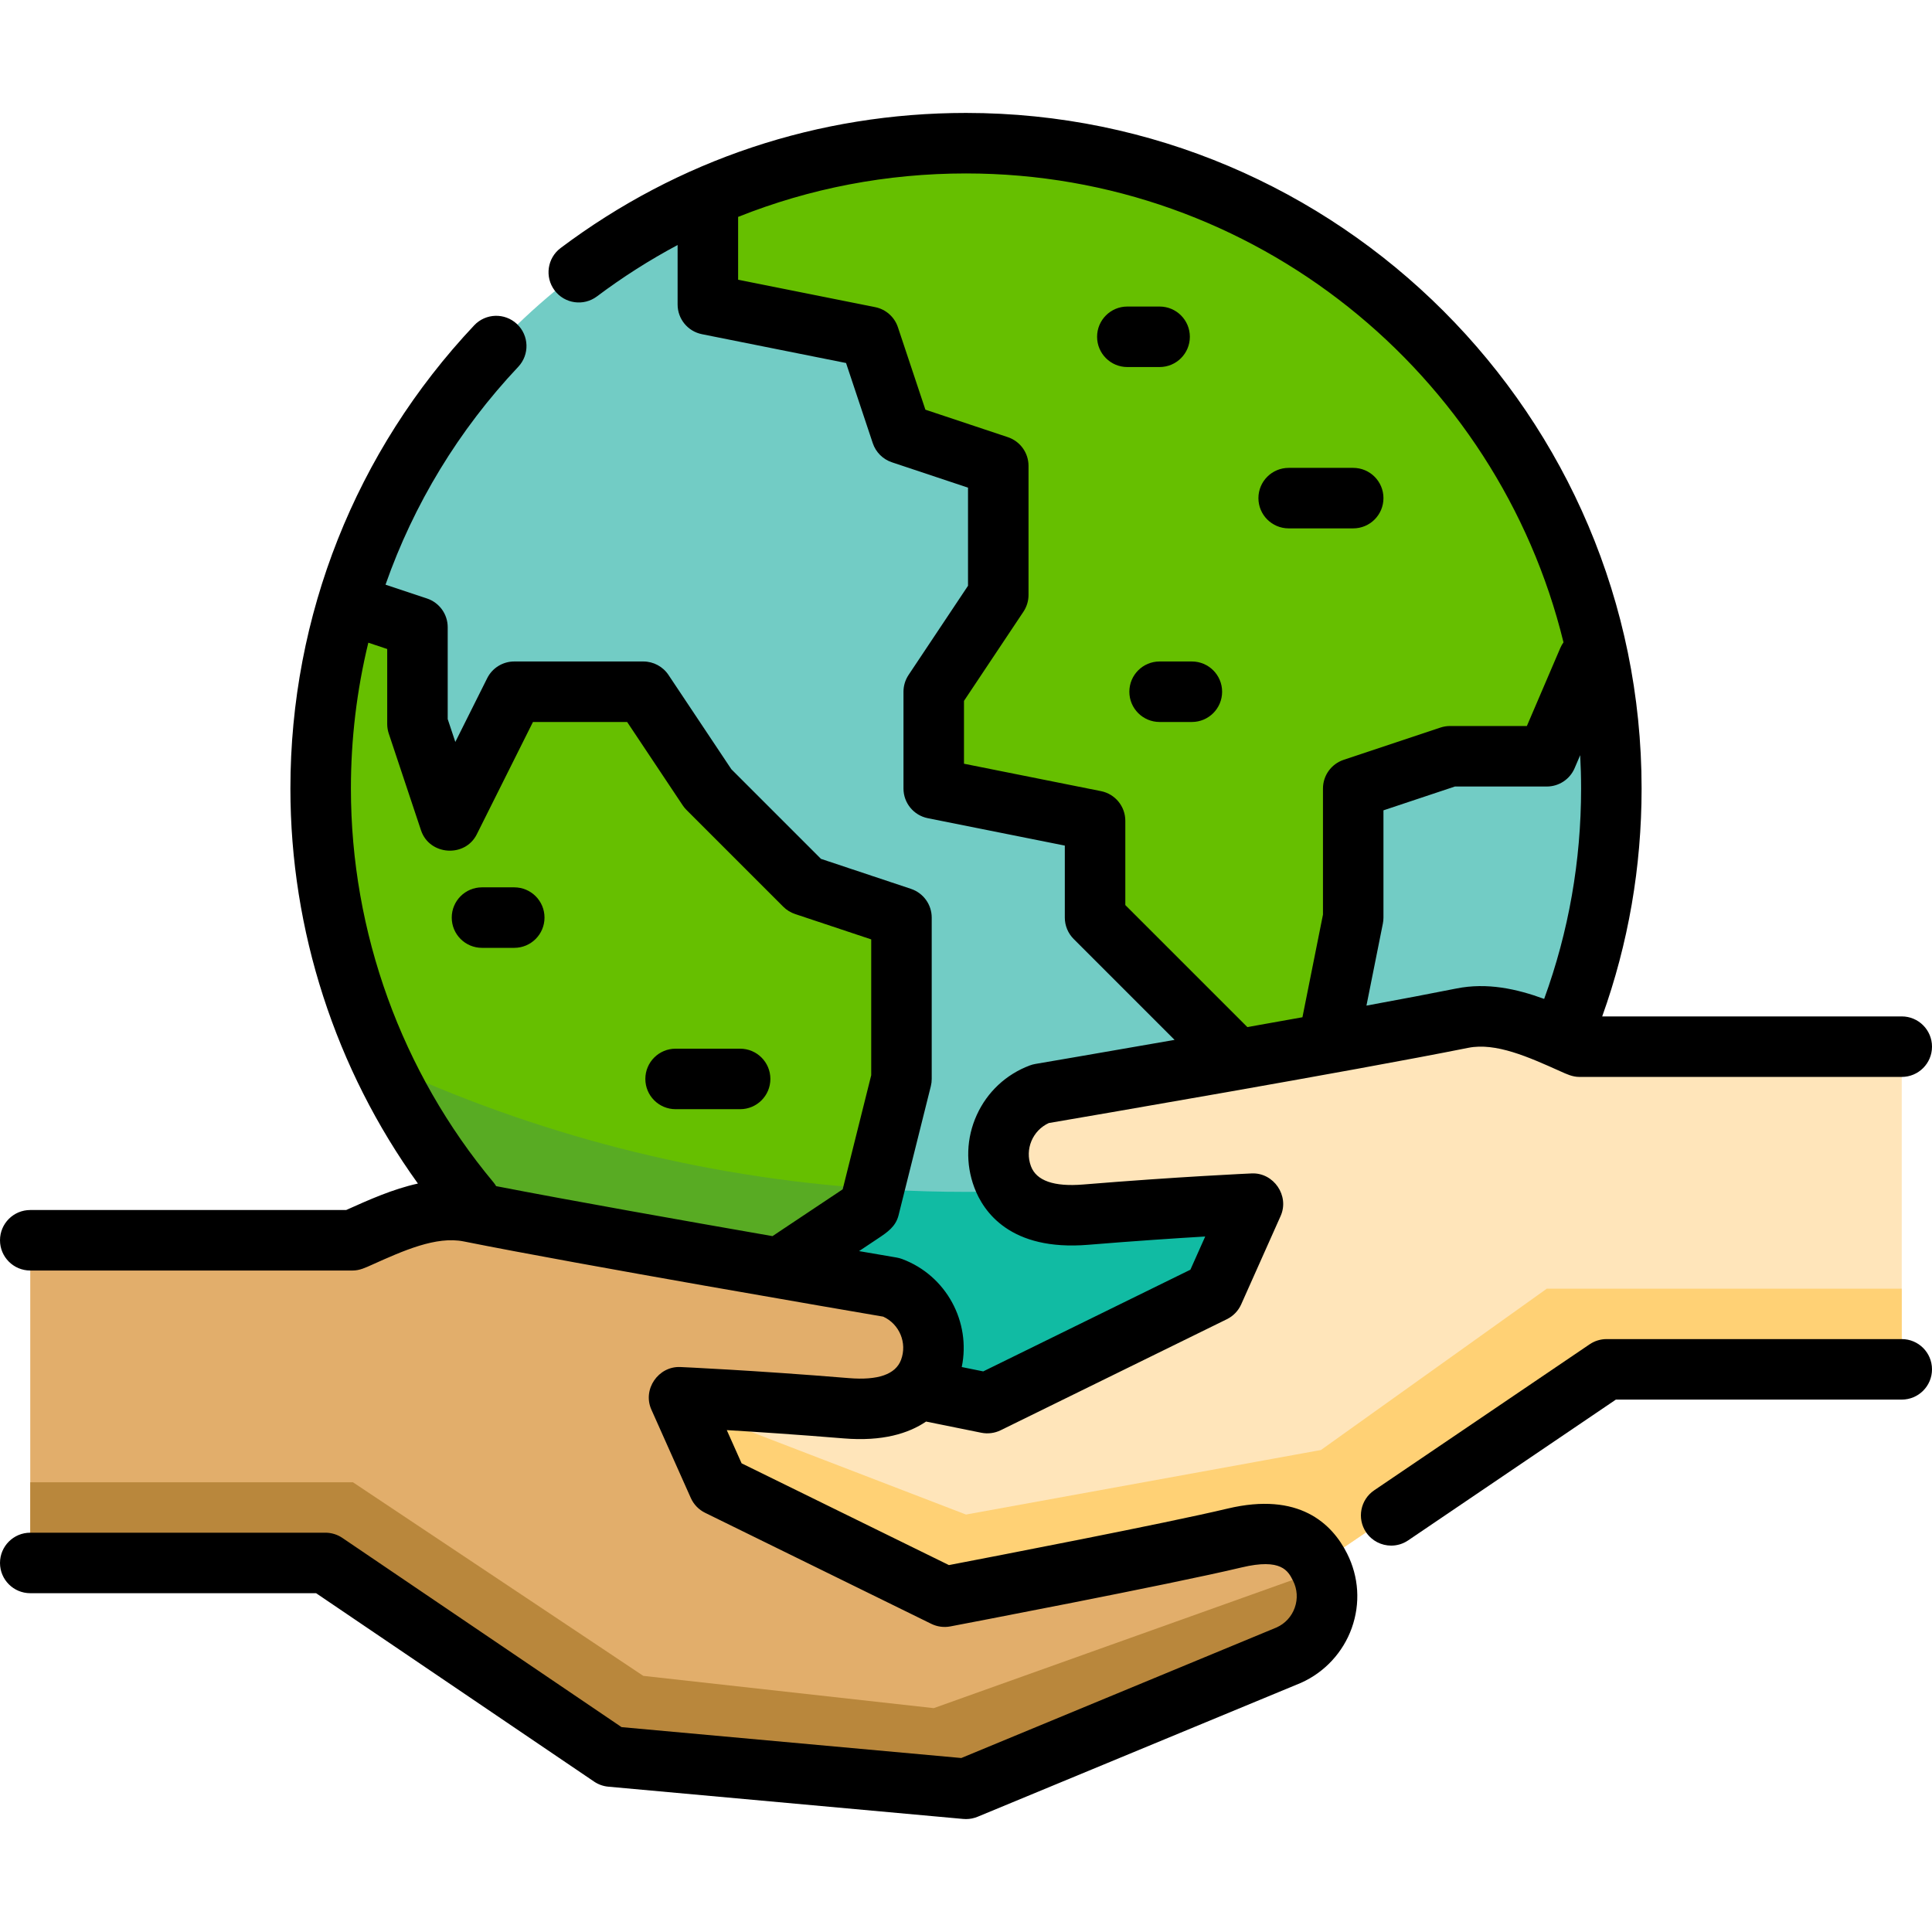 <?xml version="1.0" encoding="iso-8859-1"?>
<!-- Uploaded to: SVG Repo, www.svgrepo.com, Generator: SVG Repo Mixer Tools -->
<svg height="800px" width="800px" version="1.1" id="Layer_1" xmlns="http://www.w3.org/2000/svg" xmlns:xlink="http://www.w3.org/1999/xlink" 
	 viewBox="0 0 512 512" xml:space="preserve">
<circle style="fill:#72CCC5;" cx="256" cy="208.969" r="171.023"/>
<path style="fill:#11BBA3;" d="M101.208,281.756c27.344,58.051,86.371,98.236,154.792,98.236s127.447-40.185,154.792-98.236
	c-47.051,21.87-99.489,34.102-154.792,34.102S148.259,303.626,101.208,281.756z"/>
<g>
	<path style="fill:#66BF00;" d="M230.347,89.253l8.551,25.653l25.653,8.551v34.205l-17.102,25.653v25.653l42.756,8.551v25.653
		l42.756,42.756h17.102l8.551-42.756v-34.205l25.653-8.551h25.653l12.779-29.817C405.283,94.622,337.262,37.946,256,37.946
		c-24.326,0-47.459,5.09-68.409,14.244v28.512L230.347,89.253z"/>
	<path style="fill:#66BF00;" d="M204.693,337.236l25.653-17.102l8.551-34.205v-42.756l-25.653-8.551l-25.653-25.653l-17.102-25.653
		h-34.205l-17.102,34.205l-8.551-25.653v-25.653l-18.537-6.179c-4.622,15.505-7.117,31.928-7.117,48.935
		c0,80.038,54.985,147.226,129.239,165.872l-0.972-3.4L204.693,337.236z"/>
</g>
<path style="fill:#58AB23;" d="M214.216,374.841l-0.972-3.4l-8.551-34.205l25.653-17.102l1.275-5.1
	c-46.344-3.035-90.339-14.649-130.42-33.28C122.786,327.573,164.111,362.259,214.216,374.841z"/>
<path style="fill:#FFE5BA;" d="M162.171,363.99c4.144-8.224,14.264-11.457,22.673-7.705l76.809,15.548l59.953-29.43l10.454-23.427
	c0,0-19.102,0.839-44.343,2.917c-9.414,0.775-18.701-1.176-22.013-10.022c-3.31-8.846,1.176-18.701,10.022-22.013
	c0,0,78.234-13.316,111.804-20.039c10.446-2.092,21.286,3.213,31.016,7.555h85.437v85.511h-78.216l-75.704,51.307L256,422.745
	l-85.535-35.423C161.589,383.364,157.747,372.771,162.171,363.99z"/>
<path style="fill:#FFD175;" d="M409.921,341.511l-59.858,42.756L256,401.37l-94.315-36.275c-3.59,8.547,0.271,18.433,8.78,22.23
	L256,422.747l94.063-8.551l75.704-51.307h78.216v-21.378H409.921z"/>
<path style="fill:#E2AE6B;" d="M349.829,415.297c-4.144-8.224-14.264-11.457-22.673-7.705l-76.809,15.548l-59.953-29.43
	l-10.454-23.427c0,0,19.102,0.839,44.343,2.917c9.414,0.775,18.701-1.176,22.013-10.022c3.31-8.846-1.176-18.701-10.022-22.013
	c0,0-78.234-13.316-111.804-20.039c-10.446-2.092-21.286,3.213-31.016,7.555H8.017v85.511h78.216l75.704,51.307L256,474.052
	l85.535-35.423C350.411,434.671,354.253,424.078,349.829,415.297z"/>
<path style="fill:#B9873C;" d="M247.449,452.676l-76.96-8.551l-76.96-51.307H8.017v21.378h78.216l75.704,51.307L256,474.054
	l85.535-35.423c8.641-3.857,12.488-13.994,8.604-22.631L247.449,452.676z"/>
<path d="M315.324,89.253c0-4.427-3.589-8.017-8.017-8.017h-8.551c-4.427,0-8.017,3.589-8.017,8.017c0,4.427,3.589,8.017,8.017,8.017
	h8.551C311.734,97.269,315.324,93.68,315.324,89.253z"/>
<path d="M358.614,140.025c4.427,0,8.017-3.589,8.017-8.017c0-4.427-3.589-8.017-8.017-8.017h-17.102
	c-4.427,0-8.017,3.589-8.017,8.017c0,4.427,3.589,8.017,8.017,8.017H358.614z"/>
<path d="M315.858,175.299h-8.551c-4.427,0-8.017,3.589-8.017,8.017s3.589,8.017,8.017,8.017h8.551c4.427,0,8.017-3.589,8.017-8.017
	S320.285,175.299,315.858,175.299z"/>
<path d="M144.301,243.173c0-4.427-3.589-8.017-8.017-8.017h-8.551c-4.427,0-8.017,3.589-8.017,8.017s3.589,8.017,8.017,8.017h8.551
	C140.711,251.19,144.301,247.601,144.301,243.173z"/>
<path d="M179.04,293.946h17.102c4.427,0,8.017-3.589,8.017-8.017c0-4.427-3.589-8.017-8.017-8.017H179.04
	c-4.427,0-8.017,3.589-8.017,8.017C171.023,290.356,174.612,293.946,179.04,293.946z"/>
<path d="M503.983,354.873h-78.216c-1.603,0-3.17,0.481-4.498,1.381l-57.095,38.695c-3.665,2.484-4.623,7.468-2.139,11.134
	c1.55,2.287,4.075,3.52,6.643,3.52c1.548,0,3.113-0.448,4.49-1.381l55.059-37.315h75.756c4.427,0,8.017-3.589,8.017-8.017
	C512,358.462,508.411,354.873,503.983,354.873z"/>
<path d="M325.294,399.795c-16.355,3.903-62.326,12.765-73.821,14.969l-54.941-26.969l-3.927-8.8
	c7.868,0.468,18.739,1.186,31.02,2.198c10.227,0.84,17.131-1.307,21.792-4.465l14.646,2.965c1.724,0.348,3.544,0.114,5.123-0.662
	l59.953-29.43c1.684-0.826,3.024-2.217,3.788-3.929l10.454-23.427c2.386-5.348-1.831-11.537-7.674-11.276
	c-0.192,0.009-19.546,0.87-44.649,2.937c-7.745,0.639-12.405-0.991-13.846-4.842c-1.68-4.489,0.434-9.486,4.73-11.448
	c8.692-1.484,79.77-13.647,111.163-19.933c7.297-1.461,15.982,2.439,24.38,6.211c1.642,0.736,3.21,1.5,5.061,1.5h85.437
	c4.427,0,8.017-3.589,8.017-8.017c0-4.427-3.589-8.017-8.017-8.017h-79.386c6.933-19.326,10.442-39.598,10.442-60.392
	c0-98.723-80.317-179.04-179.04-179.04c-39.104,0-76.254,12.381-107.434,35.804c-3.54,2.659-4.253,7.684-1.595,11.224
	c2.659,3.539,7.684,4.253,11.224,1.595c6.827-5.129,13.973-9.67,21.378-13.619v15.768c0,3.821,2.697,7.111,6.444,7.861l38.194,7.638
	l7.08,21.24c0.798,2.394,2.677,4.272,5.071,5.071l20.172,6.724v25.999l-15.755,23.634c-0.878,1.317-1.347,2.865-1.347,4.447v25.653
	c0,3.821,2.697,7.111,6.444,7.861l36.311,7.262v19.082c0,2.126,0.844,4.165,2.348,5.668l26.741,26.741
	c-20.517,3.586-36.541,6.316-36.894,6.376c-0.5,0.085-0.991,0.217-1.465,0.395c-6.284,2.352-11.276,7.01-14.056,13.116
	c-2.78,6.107-3.016,12.93-0.665,19.213c2.399,6.408,9.51,16.905,30.178,15.202c12.274-1.01,23.149-1.728,31.02-2.198l-3.927,8.8
	l-54.898,26.948l-5.695-1.153c2.478-11.918-4.046-24.226-15.793-28.623c-0.475-0.178-0.965-0.31-1.465-0.395
	c-0.168-0.029-3.893-0.664-9.957-1.706c1.7-1.133,3.399-2.266,5.099-3.399c2.373-1.582,4.62-3.1,5.365-6.082l8.551-34.205
	c0.159-0.636,0.239-1.289,0.239-1.944v-42.756c0-3.45-2.208-6.514-5.481-7.605l-23.858-7.953L193.82,203.86l-16.662-24.992
	c-1.487-2.23-3.989-3.57-6.67-3.57h-34.205c-3.037,0-5.813,1.716-7.17,4.432l-8.447,16.894l-2.019-6.058v-24.353
	c0-3.45-2.208-6.514-5.481-7.605l-10.999-3.666c7.465-21.281,19.348-40.942,35.175-57.738c3.037-3.223,2.886-8.296-0.337-11.332
	s-8.296-2.885-11.332,0.337C94.26,119.544,76.96,163.142,76.96,208.969c0,37.629,11.927,74.34,33.793,104.683
	c-6.643,1.468-12.952,4.293-18.809,6.923l-0.205,0.093H8.017c-4.427,0-8.017,3.589-8.017,8.017c0,4.427,3.589,8.017,8.017,8.017
	h85.437c1.85,0,3.42-0.764,5.061-1.5c8.397-3.772,17.084-7.675,24.38-6.211c31.392,6.286,102.469,18.449,111.163,19.933
	c4.296,1.961,6.41,6.958,4.729,11.448c-1.441,3.851-6.098,5.481-13.846,4.842c-25.103-2.066-44.456-2.929-44.649-2.937
	c-5.839-0.246-10.065,5.917-7.674,11.276l10.454,23.427c0.764,1.713,2.105,3.103,3.788,3.929l59.953,29.43
	c1.56,0.765,3.326,1.003,5.032,0.679c2.365-0.451,58.151-11.088,77.169-15.626c10.608-2.532,12.368,0.962,13.653,3.515
	c1.135,2.252,1.297,4.793,0.456,7.154c-0.832,2.336-2.525,4.184-4.774,5.213l-83.594,34.618l-90.035-8.185l-73.993-50.147
	c-1.324-0.898-2.891-1.379-4.495-1.379H8.017c-4.427,0-8.017,3.589-8.017,8.017c0,4.427,3.589,8.017,8.017,8.017h75.756
	l73.667,49.926c1.122,0.761,2.421,1.225,3.771,1.348l94.063,8.551c0.243,0.022,0.484,0.033,0.726,0.033
	c1.05,0,2.093-0.206,3.068-0.61l85.535-35.423c0.067-0.028,0.134-0.057,0.2-0.086c6.24-2.784,11.135-8.075,13.427-14.513
	c2.326-6.531,1.884-13.544-1.242-19.749C352.996,403.767,344.255,395.272,325.294,399.795z M385.957,261.962
	c-6.519,1.305-14.775,2.869-23.833,4.537l4.35-21.754c0.104-0.517,0.156-1.044,0.156-1.572v-28.426l18.938-6.313h24.353
	c3.207,0,6.106-1.911,7.369-4.858l1.475-3.443c0.157,2.926,0.242,5.871,0.242,8.835c0,19.215-3.294,37.934-9.788,55.753
	C401.913,262.05,394.104,260.331,385.957,261.962z M298.221,239.853V217.52c0-3.821-2.697-7.111-6.444-7.861l-36.311-7.262v-16.654
	l15.756-23.634c0.878-1.317,1.347-2.865,1.347-4.447v-34.205c0-3.45-2.208-6.514-5.481-7.605l-21.85-7.283l-7.283-21.85
	c-0.91-2.729-3.212-4.762-6.034-5.326l-36.311-7.262V57.48c19.01-7.592,39.391-11.517,60.392-11.517
	c76.534,0,140.907,53.022,158.341,124.261c-0.326,0.459-0.611,0.956-0.842,1.493l-8.863,20.684h-20.368
	c-0.862,0-1.718,0.139-2.535,0.412l-25.653,8.551c-3.274,1.091-5.481,4.155-5.481,7.605v33.41l-5.441,27.204
	c-4.844,0.871-9.748,1.745-14.598,2.605L298.221,239.853z M97.608,170.323l5.006,1.669v19.875c0,0.862,0.139,1.718,0.412,2.535
	l8.551,25.653c2.21,6.631,11.646,7.311,14.775,1.05l14.886-29.773h24.96l14.722,22.083c0.293,0.439,0.628,0.849,1.002,1.222
	l25.653,25.653c0.88,0.88,1.953,1.543,3.134,1.937l20.172,6.724v35.991l-7.56,30.241l-18.605,12.403
	c-23.214-4.047-53.556-9.424-73.235-13.247c-0.211-0.351-0.441-0.694-0.712-1.018c-24.359-29.201-37.775-66.261-37.775-104.354
	C92.994,195.807,94.565,182.85,97.608,170.323z"/>
</svg>